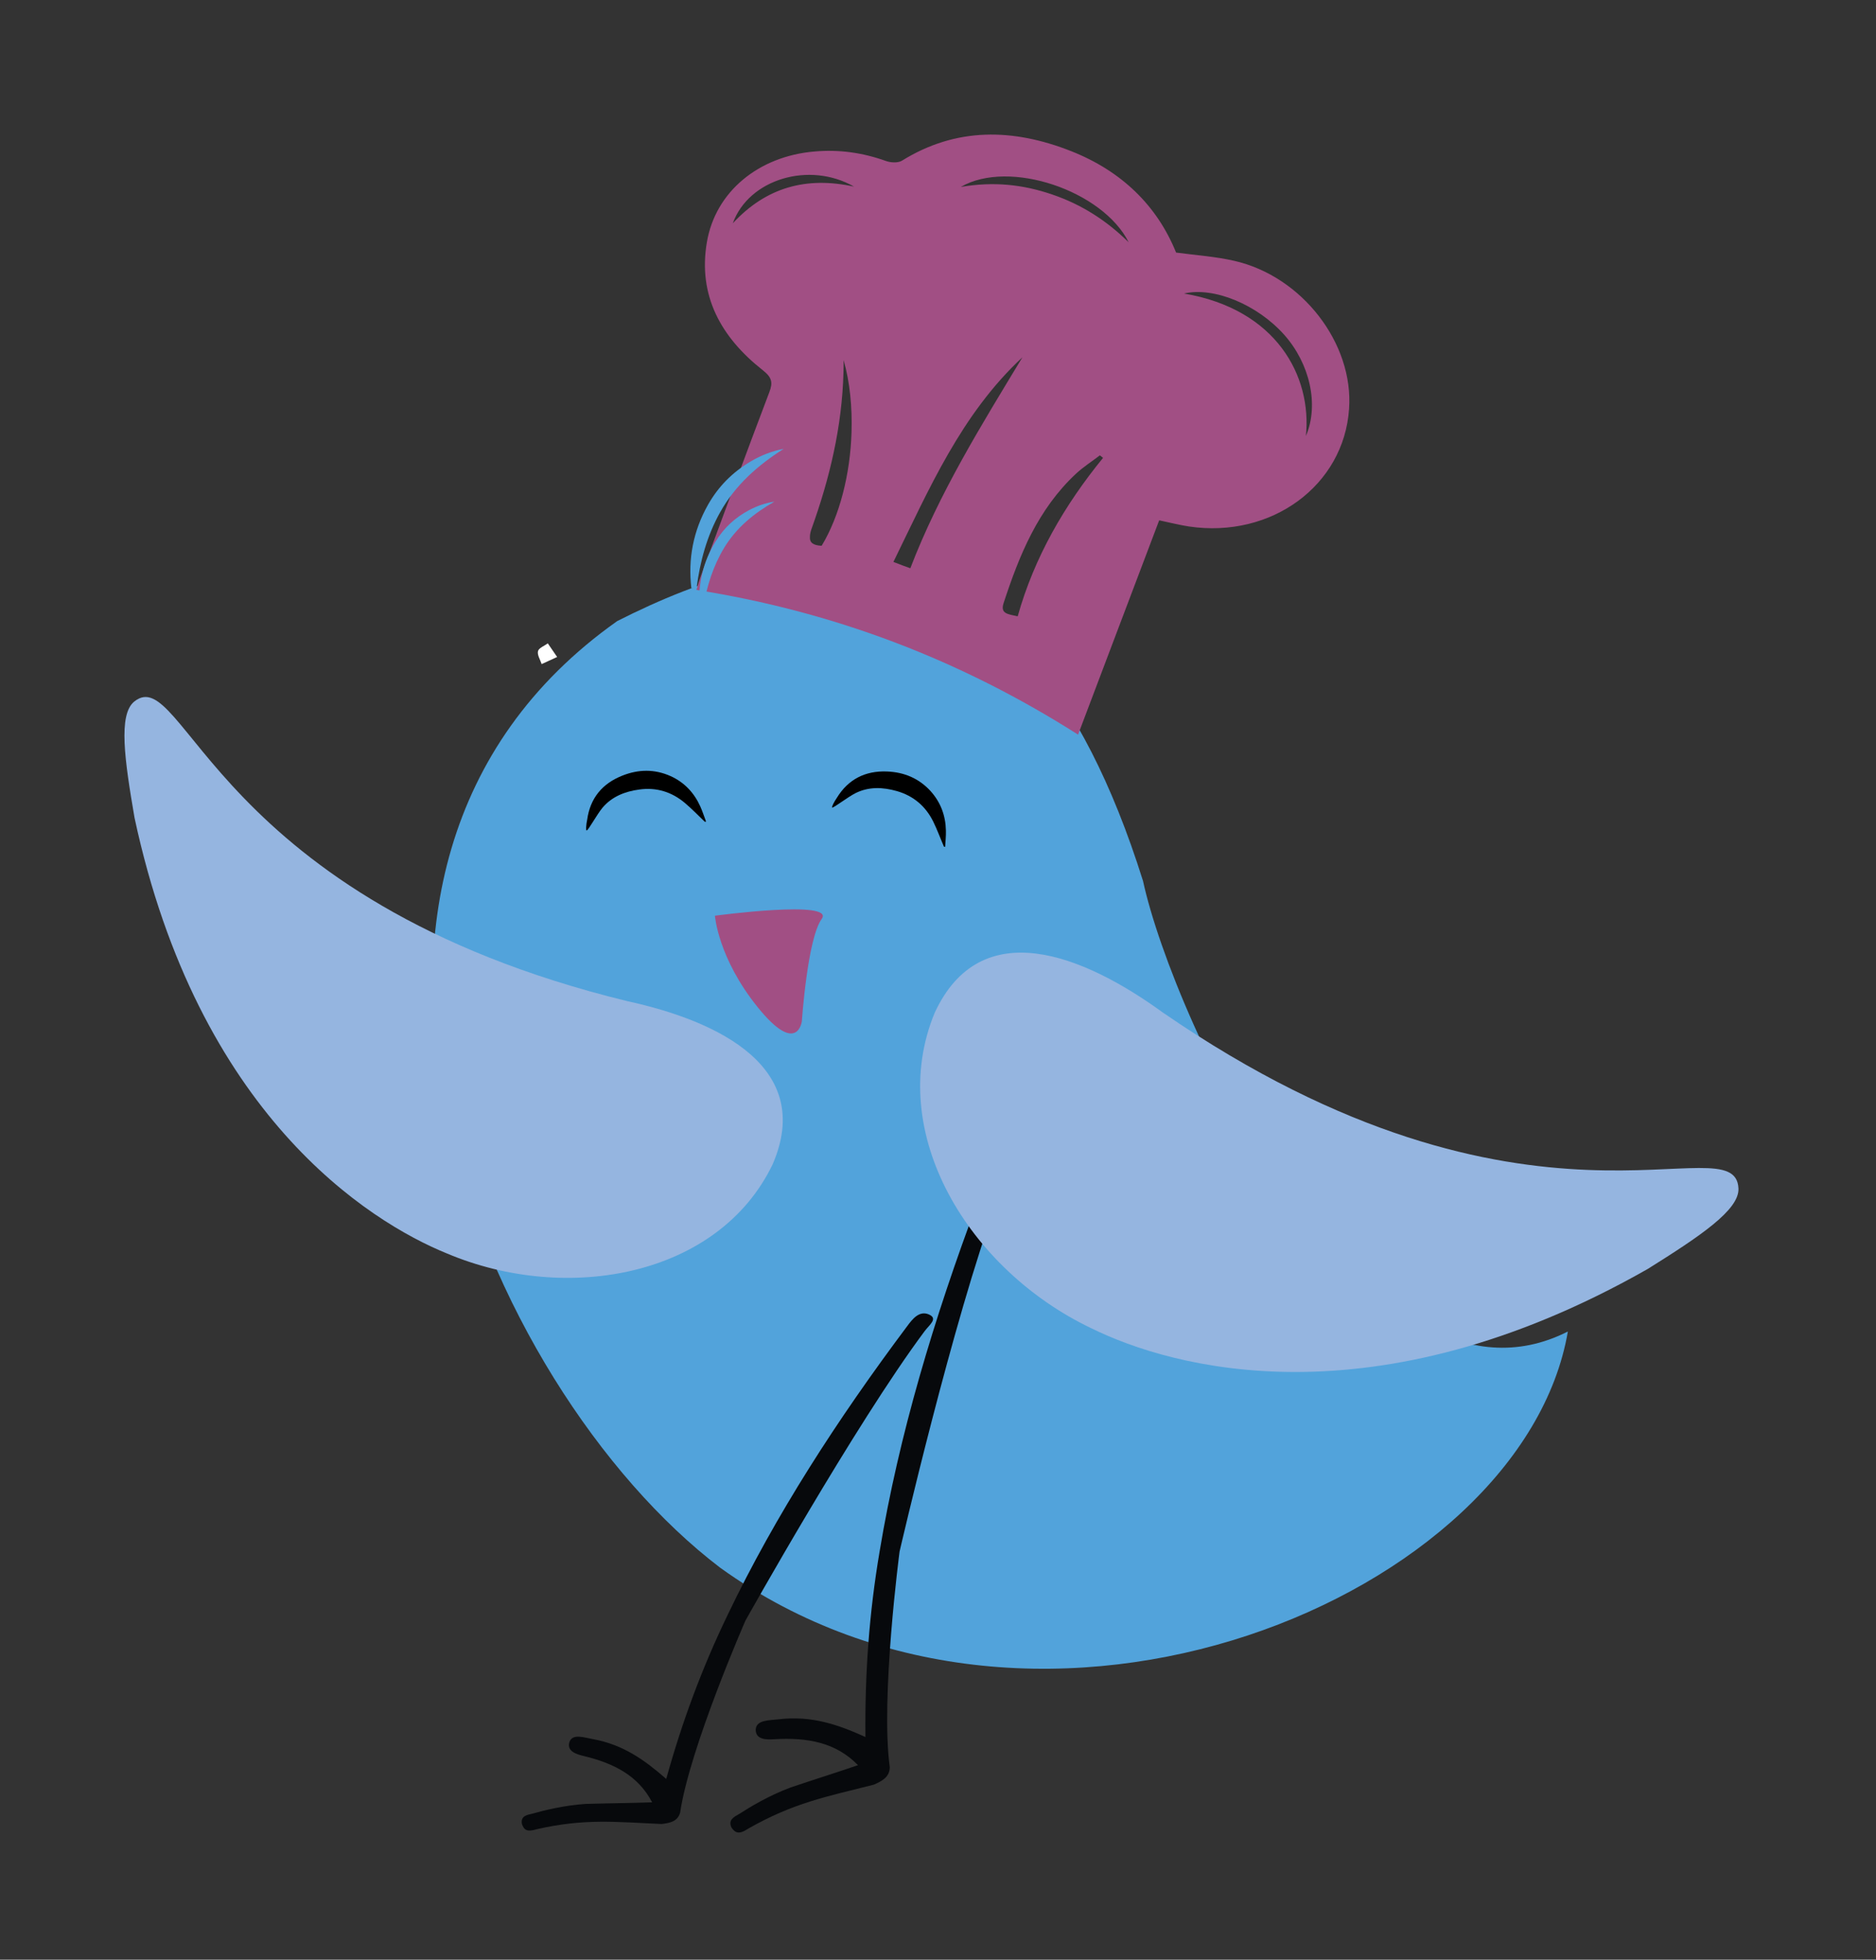 <?xml version="1.0" encoding="utf-8"?>
<!-- Generator: Adobe Illustrator 25.3.0, SVG Export Plug-In . SVG Version: 6.00 Build 0)  -->
<svg version="1.1" id="Ebene_1" xmlns="http://www.w3.org/2000/svg" xmlns:xlink="http://www.w3.org/1999/xlink" x="0px" y="0px"
	 viewBox="0 0 1186.6 1239.1" style="enable-background:new 0 0 1186.6 1239.1;" xml:space="preserve">
<rect x="0" y="0" width="1186.6" height="1239.1" fill="#333333" stroke="none"/>
<style type="text/css">
	.st0{fill:#52A3DB;}
	.st1{fill:#FFFFFF;}
	.st2{fill:#A14F84;}
	.st3{fill:#95B5E0;}
	.st4{fill:#07090C;}
</style>
<path class="st0" d="M991.7,841.9c-28.6,167-332.7,295.7-536.1,149.4c-151.2-114.9-287.4-441.5-65.2-598.6
	C496.6,338.9,644,305.3,723,557.1C742.2,645.3,863.4,906.9,991.7,841.9z"/>
<path class="st1" d="M352.4,415.4c-4.6,2.1-7.2,3.3-9.8,4.5c-0.9-2.8-2.9-5.8-2.3-8.2c0.5-2,4-3.3,6.2-4.9
	C348.1,409.1,349.7,411.4,352.4,415.4z"/>
<path class="st2" d="M780.6,164.9c-11.8-2.7-23.9-3.5-36.7-5.2c-12.1-29.9-34.7-51.6-66.3-64.1c-37-14.6-72.9-15.2-107.1,6
	c-2.4,1.5-7.1,1.3-10.1,0.2c-14.8-5.3-29.8-7.4-45.3-6c-35.3,3-62.6,25.4-68,57.4c-5.7,33.6,8.8,60,35.4,80.9
	c5.7,4.5,6.5,7.7,4.1,13.9c-14.7,38.7-29,77.6-43.4,116.5c-1,2.7-1.8,5.5-2.7,8.5c87.1,13.8,166.8,44.1,241.4,91.5
	c17.2-45.6,34.3-90.5,51.3-135.5c7.1,1.5,13,3,18.9,3.9c52.1,7.7,97.9-25.9,101.2-74.3C856.3,217.1,823.5,174.6,780.6,164.9z
	 M519.7,345.1c-5.3-0.3-7.7-1.9-7.4-5.8c0-1.3,0.3-2.9,1-4.9c11.5-31.9,19.3-64.6,20.2-98.8c0.1-2.3,0.1-4.6,0.1-6.9
	c0,0,0,0.1,0,0.1c0-0.4,0-0.7,0-1.1c4,14,5.5,29.8,5,45.7C537.8,299.7,531.1,326.3,519.7,345.1z M463.5,141.2
	c10.1-28,48.4-39.4,76.7-23.2C510.1,111.4,484.6,118.4,463.5,141.2z M565.1,355.3c22.6-46.1,42.8-93.3,81.6-129.4
	c-26,43-52.6,85.7-70.9,133.4C572.3,358.1,569.5,357,565.1,355.3z M643.7,389.7c-6-1.4-11.2-1.5-8.9-8.4
	c9.9-30.2,21.7-59.3,45.7-81.7c4.6-4.3,10.1-7.8,15.2-11.7c0.7,0.5,1.4,1.1,2,1.6C673.3,319.4,654.2,352.3,643.7,389.7z M665.6,123
	c-18.4-6.3-36.9-8.4-57.9-4.8c30.7-17.8,89.9,2.4,106.2,35C700.1,139.6,684.2,129.3,665.6,123z M826,275.7
	c3.9-37.8-18.6-80.2-77.1-90.1c18.8-4.4,46.3,6.9,63.4,26.1C828.4,229.8,834.5,255.8,826,275.7z"/>
<path class="st3" d="M396.7,633c58.5,12.7,118.4,42.3,92,103.2c-34.1,70.9-130,88.4-205.9,56.4c-50-20.3-157.6-88.4-197.7-275.5
	c-6.3-36.6-10.4-65.2-0.2-73.5C116.6,418,134.4,568.9,396.7,633z"/>
<path class="st4" d="M569,981c0,0,34-147.3,61.5-221.1c1.9-5.2,6.4-10.7-0.5-11.4c-7-0.7-9.7,6.3-11.7,11.7
	c-27.6,73.6-49.7,147.2-61.9,220.6c-6.7,39.3-9.4,77.8-9,117.5c-17.2-7.8-34.1-13.7-54.9-11.2c-5.6,0.7-14.4,0.2-14.5,6.7
	c0.1,6.4,7.2,6.2,11.8,5.9c20.7-1.2,38.8,1.9,52.9,16.4c-15.5,5.3-29.1,9.5-42.6,14.1c-13.8,5.1-26.1,12.6-32.3,16.6
	c-3.7,2.1-7.4,3.9-5.1,8.8c2.4,3.3,4.6,4.6,10.6,0.6c28.9-16.4,49.2-20.1,79.5-27.8c5.1-2.3,9.9-4.7,10-11
	C556.8,1073.8,569,981,569,981z"/>
<path class="st4" d="M471.5,1024.7c0,0,69.3-124,113.4-183.1c3.1-4.1,8.6-7.9,2.6-10.5c-6.1-2.6-10.4,3-13.6,7.3
	c-44.2,59-83.4,119.5-113.6,182.6c-16.3,33.7-28.9,67.8-38.9,103.8c-13.5-11.8-27.1-21.7-46.5-25.2c-5.3-0.9-13-3.8-14.8,2.1
	c-1.6,5.8,4.9,7.6,9.1,8.6c19,4.6,34.4,12.3,43.3,29.3c-15.3,0.5-28.7,0.6-42.1,1c-13.7,0.9-26.8,4.2-33.4,6.1
	c-3.9,0.9-7.7,1.5-6.9,6.5c1.3,3.7,2.9,5.4,9.4,3.4c30.3-6.9,49.6-4.6,78.9-3.3c5.2-0.6,10.2-1.5,11.8-7.2
	C436.2,1105.3,471.5,1024.7,471.5,1024.7z"/>
<path class="st2" d="M452.2,579c0,0,1.9,26.7,27.1,57.9s27.9,8.7,27.9,8.7s3.5-52,12.5-64.5C528.8,568.7,452.2,579,452.2,579z"/>
<path class="st0" d="M475.1,291.6c-11.6,6.8-20.7,15.9-27.3,27.6c-9.3,16.5-12.7,34.1-10.5,52.8c0.1,0,0.3-0.1,0.4-0.1l0.1,0
	c0,0,0,0,0.1,0c0.1,0,0.2-0.1,0.3-0.1c0.7-0.2,1.3-0.2,1.9-0.1c0,0,0,0,0.1,0c0.1,0,0.3,0,0.4,0c2.2-16.7,6.5-32.8,14.9-47.8
	c9.6-17.2,23.8-29.7,40.2-40.1C488.3,285.2,481.4,287.9,475.1,291.6z"/>
<path class="st0" d="M474.1,322.4c-9,4.7-16.3,11.4-21.7,20.3c-7.6,12.5-10.9,26.2-10,40.9c0.1,0,0.2-0.1,0.3-0.1c0,0,0,0,0.1,0l0,0
	c0.1,0,0.1,0,0.2-0.1c0.5,0,1-0.1,1.5,0c0,0,0,0,0.1,0c0.1,0,0.2,0,0.3,0c2.3-13,6.2-25.5,13-36.8c7.9-13.1,19.1-22.1,31.9-29.4
	C484.3,318,479.1,319.8,474.1,322.4z"/>
<path class="st3" d="M735.5,640.2c-50.5-36.7-115.2-62.7-144.3,0.2c-31.4,75.9,21.6,162.6,99.2,199.5
	c50.6,24.9,178.3,61.2,351.9-37.6c32.9-20.6,58-37.3,57.3-50.9C1097.6,708.8,967.7,799.9,735.5,640.2z"/>
<path d="M597.1,535.4c-2.3-5.3-4.3-10.8-6.8-15.9c-4.8-9.7-12.5-16.3-23-19.3c-8.8-2.5-17.6-2.9-26,1.2c-5.2,2.6-13.7,9.3-14.9,9.2
	c-0.6-0.1,1.1-3.5,2.9-6.1c7.2-11.8,18-17.2,31.6-16.7c10.9,0.4,20.3,4.3,27.7,12.4c6.4,7.1,9.5,15.5,9.7,25
	c0.1,3.4-0.3,6.9-0.5,10.3C597.6,535.4,597.4,535.4,597.1,535.4z"/>
<path d="M445.8,519.6c-4.2-4-8.2-8.2-12.6-11.9c-8.3-7-18-10-28.8-8.5c-9,1.2-17.3,4.4-23.3,11.5c-3.7,4.5-8.8,14-10,14.4
	c-0.6,0.2-0.4-3.7,0.3-6.8c1.9-13.7,9.6-22.9,22.3-27.9c10.1-4,20.3-4.2,30.4,0.3c8.7,3.9,14.9,10.5,18.8,19.1
	c1.4,3.1,2.5,6.5,3.7,9.7C446.2,519.5,446,519.5,445.8,519.6z"/>
</svg>
